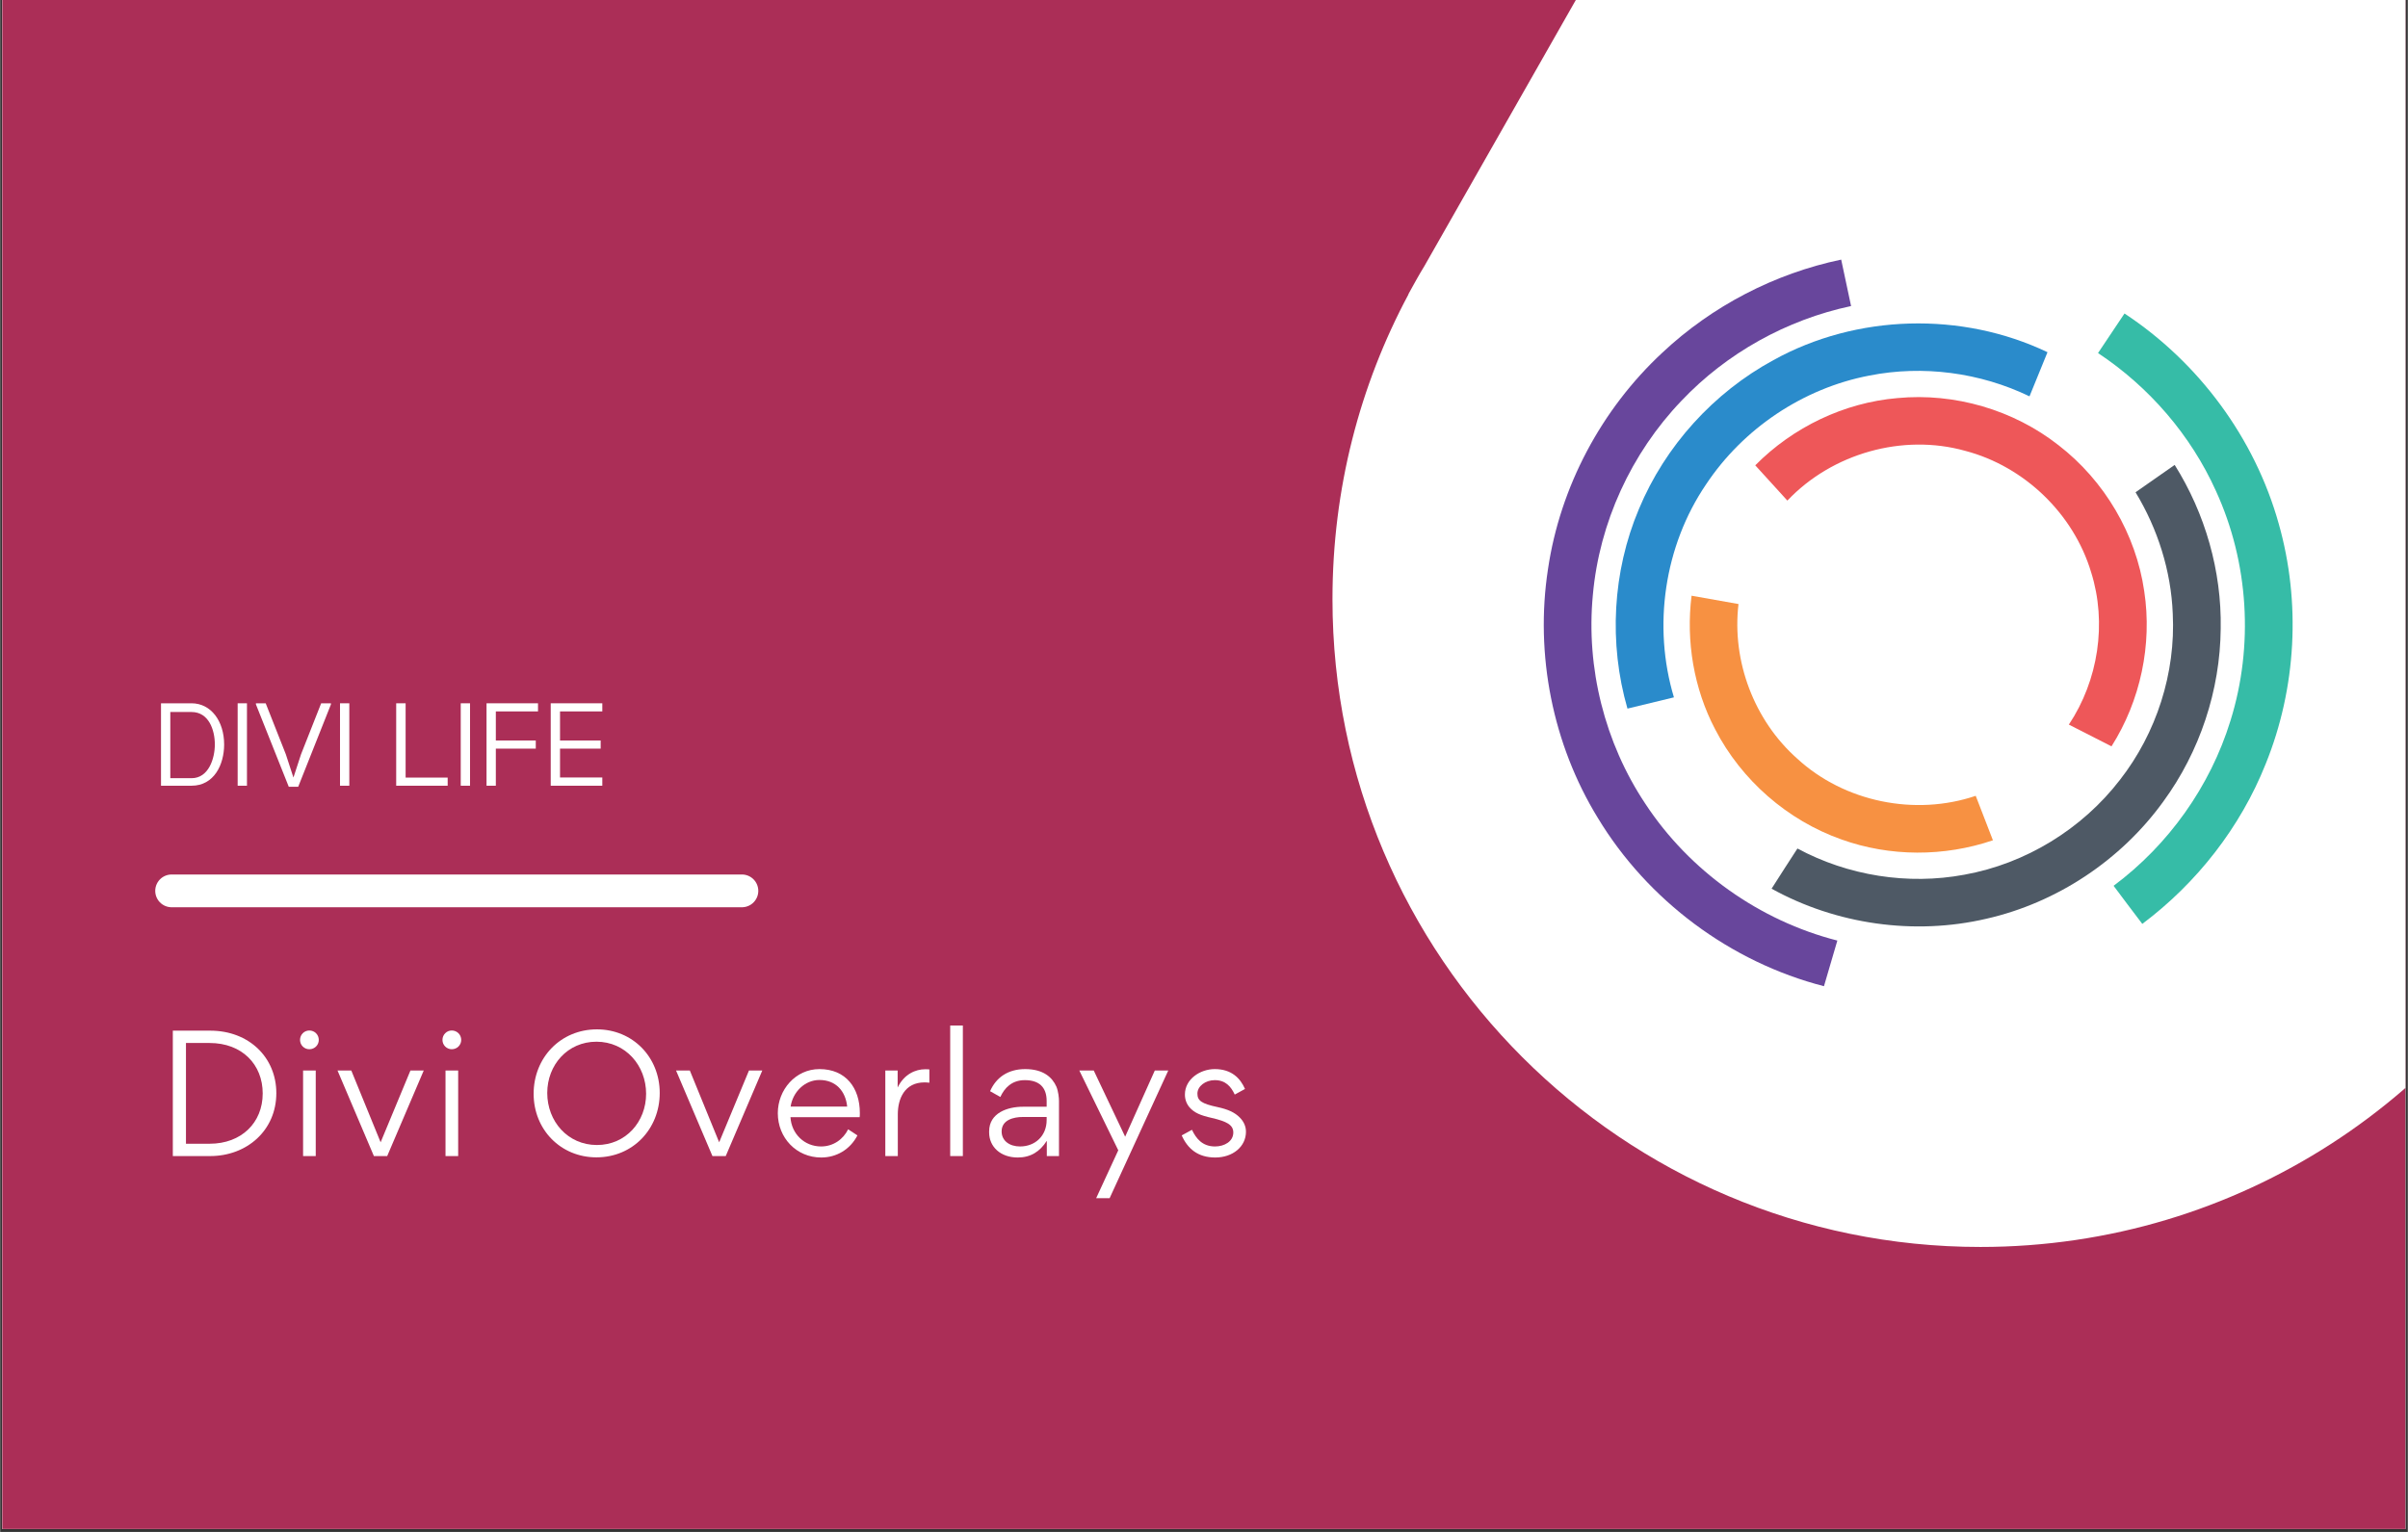 <?xml version="1.0" encoding="UTF-8"?>
<svg xmlns="http://www.w3.org/2000/svg" xmlns:xlink="http://www.w3.org/1999/xlink" width="1100" zoomAndPan="magnify" viewBox="0 0 824.88 525" height="700" preserveAspectRatio="xMidYMid meet" version="1.0">
  <rect x="0" y="0" width="824.88" height="525" fill="#333333" stroke="none"/>
  <defs>
    <g></g>
    <clipPath id="e9dd8e6c19">
      <path d="M 0.723 0 L 824.035 0 L 824.035 524 L 0.723 524 Z M 0.723 0 " clip-rule="nonzero"></path>
    </clipPath>
    <clipPath id="87a4debb8a">
      <path d="M 456 0 L 824.035 0 L 824.035 427.953 L 456 427.953 Z M 456 0 " clip-rule="nonzero"></path>
    </clipPath>
    <clipPath id="4095e23c7b">
      <path d="M 949.332 177.867 L 949.453 177.625 C 965.988 146.621 975.352 111.121 975.352 73.555 C 975.352 -48.996 875.898 -148.449 753.348 -148.449 C 672.742 -148.449 602.105 -105.41 563.203 -41.094 C 561.258 -37.812 559.434 -34.652 557.609 -31.246 L 487.945 91.184 C 486 94.344 484.297 97.504 482.473 100.785 L 482.473 100.91 C 465.816 132.031 456.457 167.531 456.457 205.344 C 456.457 327.895 555.906 427.344 678.457 427.344 C 766.965 427.344 843.438 375.43 879.059 300.418 L 942.523 189.781 C 944.832 185.891 947.145 181.879 949.332 177.867 Z M 949.332 177.867 " clip-rule="nonzero"></path>
    </clipPath>
  </defs>
  <g clip-path="url(#e9dd8e6c19)">
    <path fill="#ffffff" d="M 0.723 0 L 824.156 0 L 824.156 531.488 L 0.723 531.488 Z M 0.723 0 " fill-opacity="1" fill-rule="nonzero"></path>
    <path fill="#ffffff" d="M 0.723 0 L 824.156 0 L 824.156 524 L 0.723 524 Z M 0.723 0 " fill-opacity="1" fill-rule="nonzero"></path>
    <path fill="#ab2e57" d="M 0.723 0 L 824.156 0 L 824.156 524 L 0.723 524 Z M 0.723 0 " fill-opacity="1" fill-rule="nonzero"></path>
  </g>
  <path stroke-linecap="round" transform="matrix(11.232, 0, -0, 11.229, 53.124, 305.309)" fill="none" stroke-linejoin="miter" d="M 0.5 -0 L 17.895 -0 " stroke="#ffffff" stroke-width="1" stroke-opacity="1" stroke-miterlimit="4"></path>
  <g fill="#ffffff" fill-opacity="1">
    <g transform="translate(53.124, 269.273)">
      <g>
        <path d="M 1.977 0 L 12.43 0 C 20.18 0 23.609 -7.266 23.609 -14.125 C 23.609 -22.156 19.09 -28.25 12.43 -28.25 L 1.977 -28.25 Z M 5.164 -2.582 L 5.164 -25.262 L 12.43 -25.262 C 18.363 -25.262 20.422 -19.09 20.422 -14.125 C 20.422 -9.32 18.281 -2.582 12.469 -2.582 Z M 5.164 -2.582 "></path>
      </g>
    </g>
  </g>
  <g fill="#ffffff" fill-opacity="1">
    <g transform="translate(79.266, 269.273)">
      <g>
        <path d="M 2.098 0 L 5.285 0 L 5.285 -28.25 L 2.098 -28.25 Z M 2.098 0 "></path>
      </g>
    </g>
  </g>
  <g fill="#ffffff" fill-opacity="1">
    <g transform="translate(88.224, 269.273)">
      <g>
        <path d="M 10.652 0.363 L 13.883 0.363 L 25.102 -27.887 L 25.102 -28.25 L 21.75 -28.25 L 14.852 -10.773 L 12.27 -2.867 L 12.227 -2.867 L 9.645 -10.773 L 2.746 -28.25 L -0.605 -28.25 L -0.605 -27.887 Z M 10.652 0.363 "></path>
      </g>
    </g>
  </g>
  <g fill="#ffffff" fill-opacity="1">
    <g transform="translate(114.333, 269.273)">
      <g>
        <path d="M 2.098 0 L 5.285 0 L 5.285 -28.25 L 2.098 -28.25 Z M 2.098 0 "></path>
      </g>
    </g>
  </g>
  <g fill="#ffffff" fill-opacity="1">
    <g transform="translate(123.291, 269.273)">
      <g></g>
    </g>
  </g>
  <g fill="#ffffff" fill-opacity="1">
    <g transform="translate(133.702, 269.273)">
      <g>
        <path d="M 1.977 0 L 19.613 0 L 19.613 -2.785 L 5.207 -2.785 L 5.207 -28.25 L 1.977 -28.25 Z M 1.977 0 "></path>
      </g>
    </g>
  </g>
  <g fill="#ffffff" fill-opacity="1">
    <g transform="translate(155.694, 269.273)">
      <g>
        <path d="M 2.098 0 L 5.285 0 L 5.285 -28.25 L 2.098 -28.25 Z M 2.098 0 "></path>
      </g>
    </g>
  </g>
  <g fill="#ffffff" fill-opacity="1">
    <g transform="translate(164.653, 269.273)">
      <g>
        <path d="M 1.977 0 L 5.164 0 L 5.164 -12.711 L 18.848 -12.711 L 18.848 -15.496 L 5.164 -15.496 L 5.164 -25.465 L 19.613 -25.465 L 19.613 -28.25 L 1.977 -28.25 Z M 1.977 0 "></path>
      </g>
    </g>
  </g>
  <g fill="#ffffff" fill-opacity="1">
    <g transform="translate(186.645, 269.273)">
      <g>
        <path d="M 1.977 0 L 19.652 0 L 19.652 -2.824 L 5.164 -2.824 L 5.164 -12.711 L 19.09 -12.711 L 19.09 -15.496 L 5.164 -15.496 L 5.164 -25.465 L 19.652 -25.465 L 19.652 -28.25 L 1.977 -28.25 Z M 1.977 0 "></path>
      </g>
    </g>
  </g>
  <g fill="#ffffff" fill-opacity="1">
    <g transform="translate(53.168, 396.195)">
      <g>
        <path d="M 5.984 -42.98 L 5.984 0 L 18.773 0 C 31.344 0 41.445 -8.781 41.445 -21.574 C 41.445 -33.703 32.168 -42.98 18.773 -42.98 Z M 10.484 -4.227 L 10.484 -38.754 L 18.555 -38.754 C 29.754 -38.754 36.777 -31.344 36.777 -21.465 C 36.777 -11.418 29.477 -4.227 18.609 -4.227 Z M 10.484 -4.227 "></path>
      </g>
    </g>
  </g>
  <g fill="#ffffff" fill-opacity="1">
    <g transform="translate(98.947, 396.195)">
      <g>
        <path d="M 3.789 -39.797 C 3.789 -38.039 5.215 -36.613 6.973 -36.613 C 8.781 -36.613 10.211 -38.039 10.211 -39.797 C 10.211 -41.609 8.781 -43.035 6.973 -43.035 C 5.215 -43.035 3.789 -41.609 3.789 -39.797 Z M 9.168 0 L 9.168 -29.312 L 4.832 -29.312 L 4.832 0 Z M 9.168 0 "></path>
      </g>
    </g>
  </g>
  <g fill="#ffffff" fill-opacity="1">
    <g transform="translate(114.317, 396.195)">
      <g>
        <path d="M 5.984 -29.312 L 1.262 -29.312 L 13.723 0 L 18.281 0 L 30.797 -29.312 L 26.238 -29.312 L 16.027 -4.723 Z M 5.984 -29.312 "></path>
      </g>
    </g>
  </g>
  <g fill="#ffffff" fill-opacity="1">
    <g transform="translate(147.746, 396.195)">
      <g>
        <path d="M 3.789 -39.797 C 3.789 -38.039 5.215 -36.613 6.973 -36.613 C 8.781 -36.613 10.211 -38.039 10.211 -39.797 C 10.211 -41.609 8.781 -43.035 6.973 -43.035 C 5.215 -43.035 3.789 -41.609 3.789 -39.797 Z M 9.168 0 L 9.168 -29.312 L 4.832 -29.312 L 4.832 0 Z M 9.168 0 "></path>
      </g>
    </g>
  </g>
  <g fill="#ffffff" fill-opacity="1">
    <g transform="translate(163.116, 396.195)">
      <g></g>
    </g>
  </g>
  <g fill="#ffffff" fill-opacity="1">
    <g transform="translate(179.803, 396.195)">
      <g>
        <path d="M 46.164 -21.629 C 46.164 -33.867 36.941 -43.422 24.648 -43.422 C 12.188 -43.422 2.965 -33.703 2.965 -21.352 C 2.965 -9.113 12.188 0.438 24.48 0.438 C 36.941 0.438 46.164 -9.277 46.164 -21.629 Z M 41.5 -21.352 C 41.5 -11.746 34.527 -3.789 24.648 -3.789 C 14.656 -3.789 7.629 -11.91 7.629 -21.629 C 7.629 -31.234 14.602 -39.195 24.48 -39.195 C 34.473 -39.195 41.5 -31.016 41.5 -21.352 Z M 41.5 -21.352 "></path>
      </g>
    </g>
  </g>
  <g fill="#ffffff" fill-opacity="1">
    <g transform="translate(230.303, 396.195)">
      <g>
        <path d="M 5.984 -29.312 L 1.262 -29.312 L 13.723 0 L 18.281 0 L 30.797 -29.312 L 26.238 -29.312 L 16.027 -4.723 Z M 5.984 -29.312 "></path>
      </g>
    </g>
  </g>
  <g fill="#ffffff" fill-opacity="1">
    <g transform="translate(263.732, 396.195)">
      <g>
        <path d="M 30.738 -13.34 C 30.797 -13.777 30.797 -14.273 30.797 -14.766 C 30.797 -23.328 26.02 -29.809 16.961 -29.809 C 8.727 -29.809 2.691 -22.672 2.691 -14.711 C 2.691 -6.258 9.059 0.492 17.566 0.492 C 22.727 0.492 27.445 -2.195 29.973 -7.082 L 26.789 -9.168 C 25.141 -5.82 21.793 -3.293 17.512 -3.293 C 11.801 -3.293 7.355 -7.629 7.027 -13.34 Z M 7.082 -16.961 C 7.793 -21.848 11.855 -26.074 16.961 -26.074 C 22.562 -26.074 25.91 -22.285 26.457 -16.961 Z M 7.082 -16.961 "></path>
      </g>
    </g>
  </g>
  <g fill="#ffffff" fill-opacity="1">
    <g transform="translate(298.423, 396.195)">
      <g>
        <path d="M 9.059 -29.312 L 4.832 -29.312 L 4.832 0 L 9.113 0 L 9.113 -14.328 C 9.113 -19.543 11.363 -25.25 18.281 -25.25 C 18.828 -25.25 19.379 -25.195 19.926 -25.141 L 19.926 -29.695 C 19.598 -29.754 18.773 -29.754 18.5 -29.754 C 15.152 -29.754 11.254 -28.051 9.059 -23.496 Z M 9.059 -29.312 "></path>
      </g>
    </g>
  </g>
  <g fill="#ffffff" fill-opacity="1">
    <g transform="translate(320.655, 396.195)">
      <g>
        <path d="M 9.168 0 L 9.168 -44.738 L 4.832 -44.738 L 4.832 0 Z M 9.168 0 "></path>
      </g>
    </g>
  </g>
  <g fill="#ffffff" fill-opacity="1">
    <g transform="translate(336.024, 396.195)">
      <g>
        <path d="M 22.508 -16.906 L 14.383 -16.906 C 9.168 -16.906 2.801 -14.82 2.801 -8.453 L 2.801 -8.125 C 2.801 -3.184 6.695 0.492 12.625 0.492 C 17.016 0.492 20.199 -1.535 22.508 -5.16 L 22.562 -5.16 L 22.562 0 L 26.734 0 L 26.734 -18.938 C 26.734 -19.871 26.512 -22.176 25.855 -23.77 C 24.426 -27.008 21.352 -29.809 15.152 -29.809 C 9.223 -29.809 5.16 -26.898 3.129 -22.23 L 6.641 -20.254 C 8.07 -23.328 10.539 -26.02 15.039 -26.02 C 19.926 -26.02 22.508 -23.605 22.508 -18.883 Z M 22.508 -13.395 L 22.508 -12.352 C 22.508 -6.973 18.609 -3.293 13.395 -3.293 C 9.879 -3.293 7.082 -5.16 7.082 -8.453 C 7.082 -12.406 11.199 -13.395 14.328 -13.395 Z M 22.508 -13.395 "></path>
      </g>
    </g>
  </g>
  <g fill="#ffffff" fill-opacity="1">
    <g transform="translate(368.575, 396.195)">
      <g>
        <path d="M 1.152 -29.312 L 14.492 -1.977 L 6.918 14.438 L 11.527 14.438 L 31.617 -29.312 L 27.008 -29.312 L 16.852 -6.641 L 6.094 -29.312 Z M 1.152 -29.312 "></path>
      </g>
    </g>
  </g>
  <g fill="#ffffff" fill-opacity="1">
    <g transform="translate(402.553, 396.195)">
      <g>
        <path d="M 24.262 -8.344 C 24.262 -10.266 23.438 -11.91 22.176 -13.176 C 20.422 -14.984 18.059 -16.027 14.492 -16.797 C 9.059 -17.949 7.629 -18.992 7.629 -21.41 C 7.629 -23.934 10.375 -26.02 13.559 -26.02 C 17.238 -26.02 19.102 -23.879 20.422 -21.078 L 23.934 -23 C 22.34 -26.625 19.379 -29.809 13.559 -29.809 C 8.617 -29.809 3.348 -26.402 3.348 -21.078 C 3.348 -19.434 3.898 -17.895 4.941 -16.688 C 6.586 -14.82 8.672 -13.941 12.57 -13.066 C 17.785 -11.855 19.926 -10.648 19.926 -8.07 C 19.926 -4.996 16.852 -3.293 13.668 -3.293 C 9.277 -3.293 7.137 -6.094 5.766 -9.004 L 2.25 -7.082 C 4.281 -2.523 7.793 0.492 13.723 0.492 C 19.762 0.492 24.262 -3.238 24.262 -8.344 Z M 24.262 -8.344 "></path>
      </g>
    </g>
  </g>
  <g clip-path="url(#87a4debb8a)">
    <g clip-path="url(#4095e23c7b)">
      <path fill="#ffffff" d="M 452.078 -153.188 L 979.727 -153.188 L 979.727 431.598 L 452.078 431.598 Z M 452.078 -153.188 " fill-opacity="1" fill-rule="nonzero"></path>
    </g>
  </g>
  <path fill="#68469c" d="M 569.535 120.805 C 586.52 104.875 607.938 93.742 630.746 88.969 C 631.855 94.273 633.008 99.578 634.133 104.887 C 612.055 109.574 591.484 121.008 575.98 137.395 C 558.809 155.336 547.879 179.141 545.668 203.879 C 543.277 228.867 549.723 254.578 563.66 275.477 C 578.797 298.508 602.719 315.516 629.43 322.34 C 627.914 327.555 626.387 332.773 624.844 337.98 C 592.824 329.742 564.445 308.578 547.359 280.289 C 531.883 255.059 525.805 224.32 530.289 195.07 C 534.445 166.82 548.613 140.227 569.535 120.805 Z M 569.535 120.805 " fill-opacity="1" fill-rule="nonzero"></path>
  <path fill="#36bca7" d="M 727.812 107.438 C 753.227 124.18 772.445 150.129 780.645 179.469 C 788.289 206.391 786.699 235.844 776.184 261.793 C 767.527 283.523 752.594 302.617 733.906 316.629 C 730.621 312.281 727.32 307.949 724.074 303.574 C 742.902 289.539 757.18 269.488 764.105 247.023 C 772.141 221.34 770.359 192.734 759.141 168.262 C 750.508 149.094 736.242 132.605 718.742 120.996 C 721.75 116.461 724.793 111.949 727.812 107.438 Z M 727.812 107.438 " fill-opacity="1" fill-rule="nonzero"></path>
  <path fill="#2a8bcb" d="M 607.547 123.41 C 636.051 107.629 672.039 106.68 701.43 120.703 C 699.383 125.746 697.324 130.785 695.266 135.828 C 678.344 127.668 658.797 125.062 640.359 128.715 C 617.73 133.047 597.16 146.844 584.434 166.023 C 570.117 187.125 566.113 214.617 573.441 238.988 C 568.133 240.277 562.828 241.578 557.52 242.844 C 551.074 220.48 552.379 195.93 561.438 174.465 C 570.422 152.859 587 134.566 607.547 123.41 Z M 607.547 123.41 " fill-opacity="1" fill-rule="nonzero"></path>
  <path fill="#4e5965" d="M 731.594 168.703 C 736.055 165.57 740.512 162.449 745 159.328 C 755.473 176.004 761.109 195.691 760.77 215.387 C 760.594 236.574 753.605 257.613 741.094 274.707 C 726.59 294.781 704.664 309.363 680.492 314.859 C 655.789 320.621 629.09 316.828 606.902 304.562 C 609.832 299.961 612.777 295.363 615.758 290.789 C 633.094 300.125 653.602 303.387 672.973 299.762 C 693.926 295.996 713.246 284.145 726.234 267.289 C 738.77 251.242 745.367 230.648 744.344 210.309 C 743.762 195.629 739.199 181.238 731.594 168.703 Z M 731.594 168.703 " fill-opacity="1" fill-rule="nonzero"></path>
  <path fill="#ee5759" d="M 601.305 159.469 C 614.219 146.414 631.719 137.977 650.055 136.422 C 669.625 134.566 689.781 140.453 705.246 152.605 C 720.926 164.723 731.742 182.992 734.574 202.625 C 737.355 220.934 733.273 240.137 723.355 255.781 C 718.488 253.289 713.613 250.801 708.746 248.324 C 718.832 233.176 721.863 213.516 716.379 196.121 C 710.375 176.082 693.484 159.82 673.266 154.516 C 651.809 148.488 627.598 155.41 612.309 171.559 C 608.633 167.527 604.957 163.512 601.305 159.469 Z M 601.305 159.469 " fill-opacity="1" fill-rule="nonzero"></path>
  <path fill="#f79142" d="M 579.48 204.156 C 584.84 205.102 590.211 206.062 595.566 207.012 C 593.242 226.57 600.926 246.922 615.684 259.988 C 631.832 274.859 656.082 279.773 676.84 272.734 C 678.812 277.812 680.785 282.879 682.73 287.973 C 666.039 293.656 647.449 293.656 630.832 287.684 C 612.336 281.148 596.566 267.367 587.566 249.941 C 580.238 235.98 577.535 219.773 579.48 204.156 Z M 579.48 204.156 " fill-opacity="1" fill-rule="nonzero"></path>
</svg>
